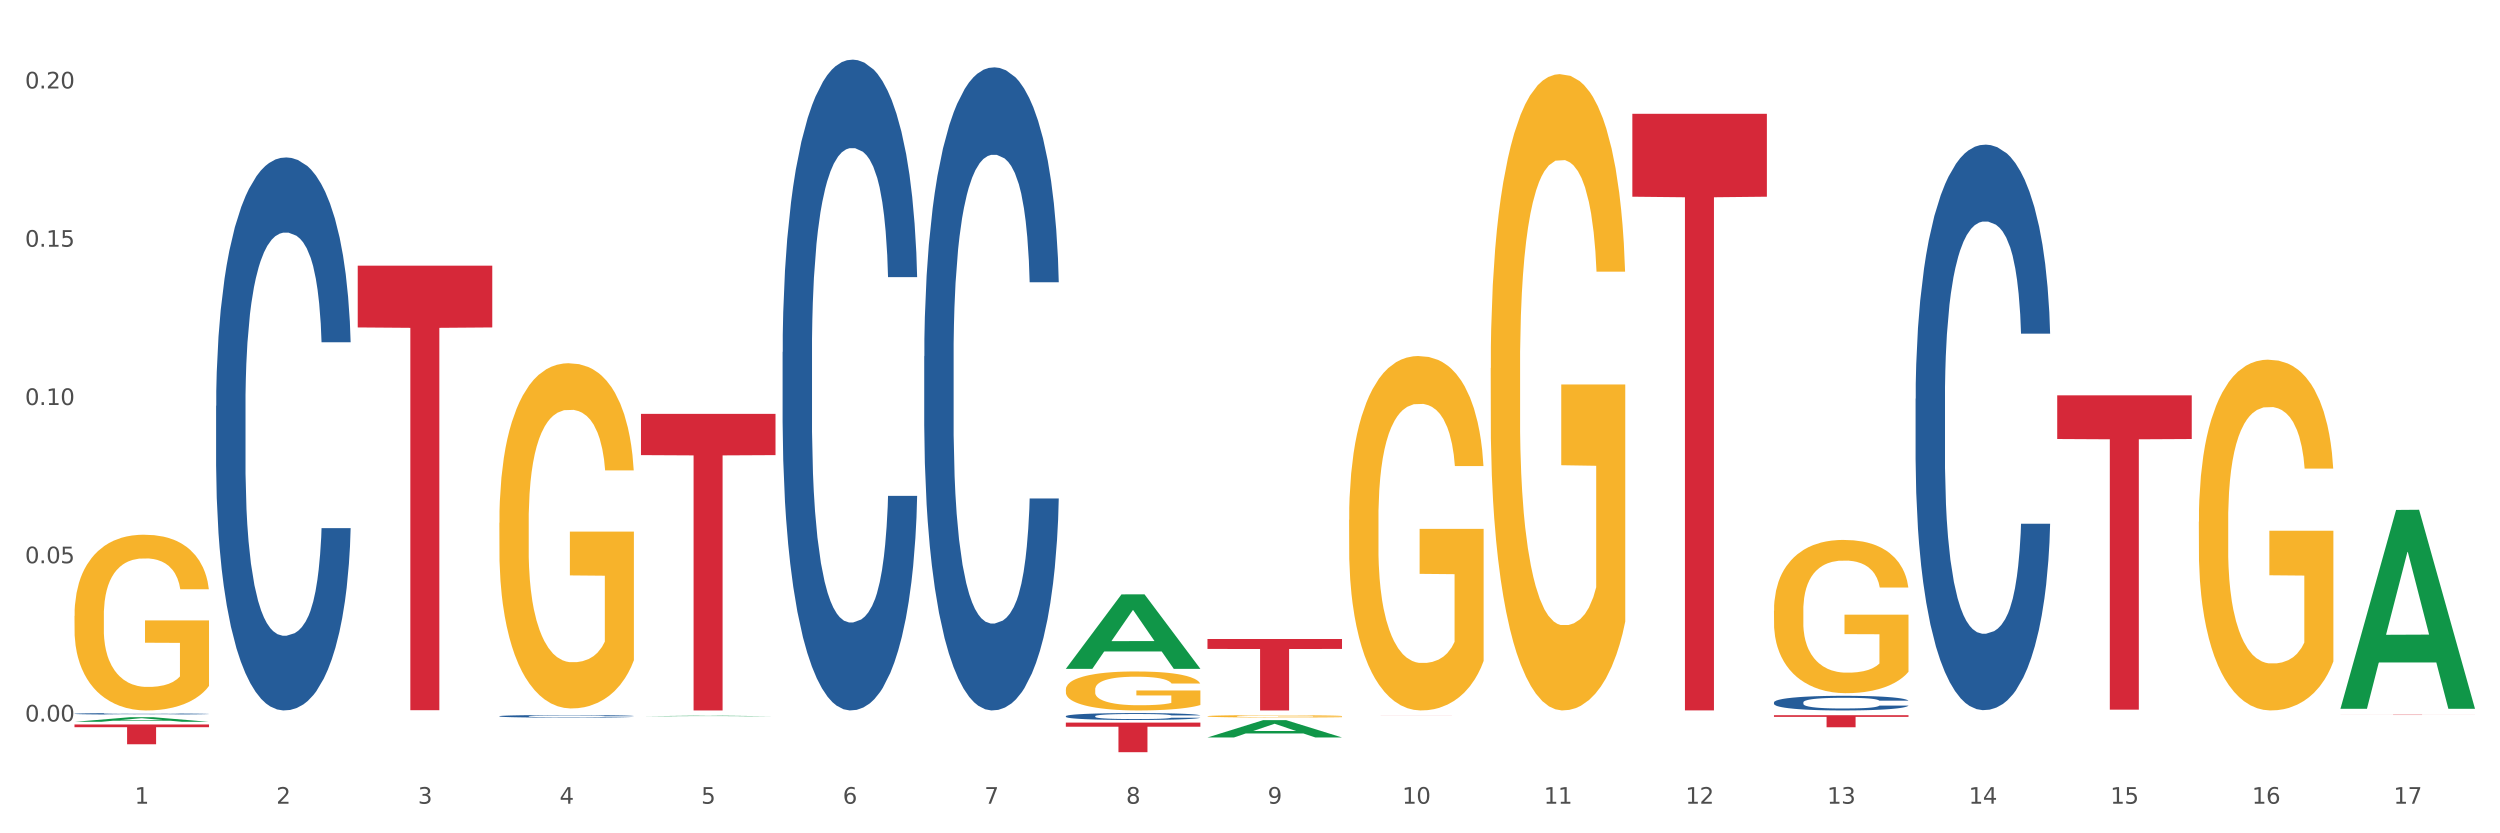 <?xml version="1.0" encoding="utf-8" standalone="no"?>
<!DOCTYPE svg PUBLIC "-//W3C//DTD SVG 1.1//EN"
  "http://www.w3.org/Graphics/SVG/1.1/DTD/svg11.dtd">
<svg xmlns:xlink="http://www.w3.org/1999/xlink" width="1080pt" height="360pt" viewBox="0 0 1080 360" xmlns="http://www.w3.org/2000/svg" version="1.1">
 <rect x="0" y="0" width="1080" height="360" fill="#333333" stroke="none"/>
 <defs>
  <style type="text/css">*{stroke-linejoin: round; stroke-linecap: butt}</style>
 </defs>
 <g id="figure_1">
  <g id="patch_1">
   <path d="M 0 360 
L 1080 360 
L 1080 0 
L 0 0 
z
" style="fill: #ffffff; stroke: #ffffff; stroke-linejoin: miter"/>
  </g>
  <g id="axes_1">
   <g id="matplotlib.axis_1">
    <g id="xtick_1">
     <g id="text_1">
      <!-- 1 -->
      <g style="fill: #4d4d4d" transform="translate(58.182 347.204) scale(0.096 -0.096)">
       <defs>
        <path id="DejaVuSans-31" d="M 794 531 
L 1825 531 
L 1825 4091 
L 703 3866 
L 703 4441 
L 1819 4666 
L 2450 4666 
L 2450 531 
L 3481 531 
L 3481 0 
L 794 0 
L 794 531 
z
" transform="scale(0.016)"/>
       </defs>
       <use xlink:href="#DejaVuSans-31"/>
      </g>
     </g>
    </g>
    <g id="xtick_2">
     <g id="text_2">
      <!-- 2 -->
      <g style="fill: #4d4d4d" transform="translate(119.364 347.204) scale(0.096 -0.096)">
       <defs>
        <path id="DejaVuSans-32" d="M 1228 531 
L 3431 531 
L 3431 0 
L 469 0 
L 469 531 
Q 828 903 1448 1529 
Q 2069 2156 2228 2338 
Q 2531 2678 2651 2914 
Q 2772 3150 2772 3378 
Q 2772 3750 2511 3984 
Q 2250 4219 1831 4219 
Q 1534 4219 1204 4116 
Q 875 4013 500 3803 
L 500 4441 
Q 881 4594 1212 4672 
Q 1544 4750 1819 4750 
Q 2544 4750 2975 4387 
Q 3406 4025 3406 3419 
Q 3406 3131 3298 2873 
Q 3191 2616 2906 2266 
Q 2828 2175 2409 1742 
Q 1991 1309 1228 531 
z
" transform="scale(0.016)"/>
       </defs>
       <use xlink:href="#DejaVuSans-32"/>
      </g>
     </g>
    </g>
    <g id="xtick_3">
     <g id="text_3">
      <!-- 3 -->
      <g style="fill: #4d4d4d" transform="translate(180.545 347.204) scale(0.096 -0.096)">
       <defs>
        <path id="DejaVuSans-33" d="M 2597 2516 
Q 3050 2419 3304 2112 
Q 3559 1806 3559 1356 
Q 3559 666 3084 287 
Q 2609 -91 1734 -91 
Q 1441 -91 1130 -33 
Q 819 25 488 141 
L 488 750 
Q 750 597 1062 519 
Q 1375 441 1716 441 
Q 2309 441 2620 675 
Q 2931 909 2931 1356 
Q 2931 1769 2642 2001 
Q 2353 2234 1838 2234 
L 1294 2234 
L 1294 2753 
L 1863 2753 
Q 2328 2753 2575 2939 
Q 2822 3125 2822 3475 
Q 2822 3834 2567 4026 
Q 2313 4219 1838 4219 
Q 1578 4219 1281 4162 
Q 984 4106 628 3988 
L 628 4550 
Q 988 4650 1302 4700 
Q 1616 4750 1894 4750 
Q 2613 4750 3031 4423 
Q 3450 4097 3450 3541 
Q 3450 3153 3228 2886 
Q 3006 2619 2597 2516 
z
" transform="scale(0.016)"/>
       </defs>
       <use xlink:href="#DejaVuSans-33"/>
      </g>
     </g>
    </g>
    <g id="xtick_4">
     <g id="text_4">
      <!-- 4 -->
      <g style="fill: #4d4d4d" transform="translate(241.726 347.204) scale(0.096 -0.096)">
       <defs>
        <path id="DejaVuSans-34" d="M 2419 4116 
L 825 1625 
L 2419 1625 
L 2419 4116 
z
M 2253 4666 
L 3047 4666 
L 3047 1625 
L 3713 1625 
L 3713 1100 
L 3047 1100 
L 3047 0 
L 2419 0 
L 2419 1100 
L 313 1100 
L 313 1709 
L 2253 4666 
z
" transform="scale(0.016)"/>
       </defs>
       <use xlink:href="#DejaVuSans-34"/>
      </g>
     </g>
    </g>
    <g id="xtick_5">
     <g id="text_5">
      <!-- 5 -->
      <g style="fill: #4d4d4d" transform="translate(302.908 347.204) scale(0.096 -0.096)">
       <defs>
        <path id="DejaVuSans-35" d="M 691 4666 
L 3169 4666 
L 3169 4134 
L 1269 4134 
L 1269 2991 
Q 1406 3038 1543 3061 
Q 1681 3084 1819 3084 
Q 2600 3084 3056 2656 
Q 3513 2228 3513 1497 
Q 3513 744 3044 326 
Q 2575 -91 1722 -91 
Q 1428 -91 1123 -41 
Q 819 9 494 109 
L 494 744 
Q 775 591 1075 516 
Q 1375 441 1709 441 
Q 2250 441 2565 725 
Q 2881 1009 2881 1497 
Q 2881 1984 2565 2268 
Q 2250 2553 1709 2553 
Q 1456 2553 1204 2497 
Q 953 2441 691 2322 
L 691 4666 
z
" transform="scale(0.016)"/>
       </defs>
       <use xlink:href="#DejaVuSans-35"/>
      </g>
     </g>
    </g>
    <g id="xtick_6">
     <g id="text_6">
      <!-- 6 -->
      <g style="fill: #4d4d4d" transform="translate(364.089 347.204) scale(0.096 -0.096)">
       <defs>
        <path id="DejaVuSans-36" d="M 2113 2584 
Q 1688 2584 1439 2293 
Q 1191 2003 1191 1497 
Q 1191 994 1439 701 
Q 1688 409 2113 409 
Q 2538 409 2786 701 
Q 3034 994 3034 1497 
Q 3034 2003 2786 2293 
Q 2538 2584 2113 2584 
z
M 3366 4563 
L 3366 3988 
Q 3128 4100 2886 4159 
Q 2644 4219 2406 4219 
Q 1781 4219 1451 3797 
Q 1122 3375 1075 2522 
Q 1259 2794 1537 2939 
Q 1816 3084 2150 3084 
Q 2853 3084 3261 2657 
Q 3669 2231 3669 1497 
Q 3669 778 3244 343 
Q 2819 -91 2113 -91 
Q 1303 -91 875 529 
Q 447 1150 447 2328 
Q 447 3434 972 4092 
Q 1497 4750 2381 4750 
Q 2619 4750 2861 4703 
Q 3103 4656 3366 4563 
z
" transform="scale(0.016)"/>
       </defs>
       <use xlink:href="#DejaVuSans-36"/>
      </g>
     </g>
    </g>
    <g id="xtick_7">
     <g id="text_7">
      <!-- 7 -->
      <g style="fill: #4d4d4d" transform="translate(425.271 347.204) scale(0.096 -0.096)">
       <defs>
        <path id="DejaVuSans-37" d="M 525 4666 
L 3525 4666 
L 3525 4397 
L 1831 0 
L 1172 0 
L 2766 4134 
L 525 4134 
L 525 4666 
z
" transform="scale(0.016)"/>
       </defs>
       <use xlink:href="#DejaVuSans-37"/>
      </g>
     </g>
    </g>
    <g id="xtick_8">
     <g id="text_8">
      <!-- 8 -->
      <g style="fill: #4d4d4d" transform="translate(486.452 347.204) scale(0.096 -0.096)">
       <defs>
        <path id="DejaVuSans-38" d="M 2034 2216 
Q 1584 2216 1326 1975 
Q 1069 1734 1069 1313 
Q 1069 891 1326 650 
Q 1584 409 2034 409 
Q 2484 409 2743 651 
Q 3003 894 3003 1313 
Q 3003 1734 2745 1975 
Q 2488 2216 2034 2216 
z
M 1403 2484 
Q 997 2584 770 2862 
Q 544 3141 544 3541 
Q 544 4100 942 4425 
Q 1341 4750 2034 4750 
Q 2731 4750 3128 4425 
Q 3525 4100 3525 3541 
Q 3525 3141 3298 2862 
Q 3072 2584 2669 2484 
Q 3125 2378 3379 2068 
Q 3634 1759 3634 1313 
Q 3634 634 3220 271 
Q 2806 -91 2034 -91 
Q 1263 -91 848 271 
Q 434 634 434 1313 
Q 434 1759 690 2068 
Q 947 2378 1403 2484 
z
M 1172 3481 
Q 1172 3119 1398 2916 
Q 1625 2713 2034 2713 
Q 2441 2713 2670 2916 
Q 2900 3119 2900 3481 
Q 2900 3844 2670 4047 
Q 2441 4250 2034 4250 
Q 1625 4250 1398 4047 
Q 1172 3844 1172 3481 
z
" transform="scale(0.016)"/>
       </defs>
       <use xlink:href="#DejaVuSans-38"/>
      </g>
     </g>
    </g>
    <g id="xtick_9">
     <g id="text_9">
      <!-- 9 -->
      <g style="fill: #4d4d4d" transform="translate(547.634 347.204) scale(0.096 -0.096)">
       <defs>
        <path id="DejaVuSans-39" d="M 703 97 
L 703 672 
Q 941 559 1184 500 
Q 1428 441 1663 441 
Q 2288 441 2617 861 
Q 2947 1281 2994 2138 
Q 2813 1869 2534 1725 
Q 2256 1581 1919 1581 
Q 1219 1581 811 2004 
Q 403 2428 403 3163 
Q 403 3881 828 4315 
Q 1253 4750 1959 4750 
Q 2769 4750 3195 4129 
Q 3622 3509 3622 2328 
Q 3622 1225 3098 567 
Q 2575 -91 1691 -91 
Q 1453 -91 1209 -44 
Q 966 3 703 97 
z
M 1959 2075 
Q 2384 2075 2632 2365 
Q 2881 2656 2881 3163 
Q 2881 3666 2632 3958 
Q 2384 4250 1959 4250 
Q 1534 4250 1286 3958 
Q 1038 3666 1038 3163 
Q 1038 2656 1286 2365 
Q 1534 2075 1959 2075 
z
" transform="scale(0.016)"/>
       </defs>
       <use xlink:href="#DejaVuSans-39"/>
      </g>
     </g>
    </g>
    <g id="xtick_10">
     <g id="text_10">
      <!-- 10 -->
      <g style="fill: #4d4d4d" transform="translate(605.761 347.204) scale(0.096 -0.096)">
       <defs>
        <path id="DejaVuSans-30" d="M 2034 4250 
Q 1547 4250 1301 3770 
Q 1056 3291 1056 2328 
Q 1056 1369 1301 889 
Q 1547 409 2034 409 
Q 2525 409 2770 889 
Q 3016 1369 3016 2328 
Q 3016 3291 2770 3770 
Q 2525 4250 2034 4250 
z
M 2034 4750 
Q 2819 4750 3233 4129 
Q 3647 3509 3647 2328 
Q 3647 1150 3233 529 
Q 2819 -91 2034 -91 
Q 1250 -91 836 529 
Q 422 1150 422 2328 
Q 422 3509 836 4129 
Q 1250 4750 2034 4750 
z
" transform="scale(0.016)"/>
       </defs>
       <use xlink:href="#DejaVuSans-31"/>
       <use xlink:href="#DejaVuSans-30" transform="translate(63.623 0)"/>
      </g>
     </g>
    </g>
    <g id="xtick_11">
     <g id="text_11">
      <!-- 11 -->
      <g style="fill: #4d4d4d" transform="translate(666.942 347.204) scale(0.096 -0.096)">
       <use xlink:href="#DejaVuSans-31"/>
       <use xlink:href="#DejaVuSans-31" transform="translate(63.623 0)"/>
      </g>
     </g>
    </g>
    <g id="xtick_12">
     <g id="text_12">
      <!-- 12 -->
      <g style="fill: #4d4d4d" transform="translate(728.124 347.204) scale(0.096 -0.096)">
       <use xlink:href="#DejaVuSans-31"/>
       <use xlink:href="#DejaVuSans-32" transform="translate(63.623 0)"/>
      </g>
     </g>
    </g>
    <g id="xtick_13">
     <g id="text_13">
      <!-- 13 -->
      <g style="fill: #4d4d4d" transform="translate(789.305 347.204) scale(0.096 -0.096)">
       <use xlink:href="#DejaVuSans-31"/>
       <use xlink:href="#DejaVuSans-33" transform="translate(63.623 0)"/>
      </g>
     </g>
    </g>
    <g id="xtick_14">
     <g id="text_14">
      <!-- 14 -->
      <g style="fill: #4d4d4d" transform="translate(850.487 347.204) scale(0.096 -0.096)">
       <use xlink:href="#DejaVuSans-31"/>
       <use xlink:href="#DejaVuSans-34" transform="translate(63.623 0)"/>
      </g>
     </g>
    </g>
    <g id="xtick_15">
     <g id="text_15">
      <!-- 15 -->
      <g style="fill: #4d4d4d" transform="translate(911.668 347.204) scale(0.096 -0.096)">
       <use xlink:href="#DejaVuSans-31"/>
       <use xlink:href="#DejaVuSans-35" transform="translate(63.623 0)"/>
      </g>
     </g>
    </g>
    <g id="xtick_16">
     <g id="text_16">
      <!-- 16 -->
      <g style="fill: #4d4d4d" transform="translate(972.849 347.204) scale(0.096 -0.096)">
       <use xlink:href="#DejaVuSans-31"/>
       <use xlink:href="#DejaVuSans-36" transform="translate(63.623 0)"/>
      </g>
     </g>
    </g>
    <g id="xtick_17">
     <g id="text_17">
      <!-- 17 -->
      <g style="fill: #4d4d4d" transform="translate(1034.031 347.204) scale(0.096 -0.096)">
       <use xlink:href="#DejaVuSans-31"/>
       <use xlink:href="#DejaVuSans-37" transform="translate(63.623 0)"/>
      </g>
     </g>
    </g>
    <g id="xtick_18"/>
    <g id="xtick_19"/>
    <g id="xtick_20"/>
    <g id="xtick_21"/>
    <g id="xtick_22"/>
    <g id="xtick_23"/>
    <g id="xtick_24"/>
    <g id="xtick_25"/>
    <g id="xtick_26"/>
    <g id="xtick_27"/>
    <g id="xtick_28"/>
    <g id="xtick_29"/>
    <g id="xtick_30"/>
    <g id="xtick_31"/>
    <g id="xtick_32"/>
    <g id="xtick_33"/>
   </g>
   <g id="matplotlib.axis_2">
    <g id="ytick_1">
     <g id="text_18">
      <!-- 0.00 -->
      <g style="fill: #4d4d4d" transform="translate(10.8 311.694) scale(0.096 -0.096)">
       <defs>
        <path id="DejaVuSans-2e" d="M 684 794 
L 1344 794 
L 1344 0 
L 684 0 
L 684 794 
z
" transform="scale(0.016)"/>
       </defs>
       <use xlink:href="#DejaVuSans-30"/>
       <use xlink:href="#DejaVuSans-2e" transform="translate(63.623 0)"/>
       <use xlink:href="#DejaVuSans-30" transform="translate(95.41 0)"/>
       <use xlink:href="#DejaVuSans-30" transform="translate(159.033 0)"/>
      </g>
     </g>
    </g>
    <g id="ytick_2">
     <g id="text_19">
      <!-- 0.05 -->
      <g style="fill: #4d4d4d" transform="translate(10.8 243.325) scale(0.096 -0.096)">
       <use xlink:href="#DejaVuSans-30"/>
       <use xlink:href="#DejaVuSans-2e" transform="translate(63.623 0)"/>
       <use xlink:href="#DejaVuSans-30" transform="translate(95.41 0)"/>
       <use xlink:href="#DejaVuSans-35" transform="translate(159.033 0)"/>
      </g>
     </g>
    </g>
    <g id="ytick_3">
     <g id="text_20">
      <!-- 0.10 -->
      <g style="fill: #4d4d4d" transform="translate(10.8 174.956) scale(0.096 -0.096)">
       <use xlink:href="#DejaVuSans-30"/>
       <use xlink:href="#DejaVuSans-2e" transform="translate(63.623 0)"/>
       <use xlink:href="#DejaVuSans-31" transform="translate(95.41 0)"/>
       <use xlink:href="#DejaVuSans-30" transform="translate(159.033 0)"/>
      </g>
     </g>
    </g>
    <g id="ytick_4">
     <g id="text_21">
      <!-- 0.15 -->
      <g style="fill: #4d4d4d" transform="translate(10.8 106.586) scale(0.096 -0.096)">
       <use xlink:href="#DejaVuSans-30"/>
       <use xlink:href="#DejaVuSans-2e" transform="translate(63.623 0)"/>
       <use xlink:href="#DejaVuSans-31" transform="translate(95.41 0)"/>
       <use xlink:href="#DejaVuSans-35" transform="translate(159.033 0)"/>
      </g>
     </g>
    </g>
    <g id="ytick_5">
     <g id="text_22">
      <!-- 0.20 -->
      <g style="fill: #4d4d4d" transform="translate(10.8 38.217) scale(0.096 -0.096)">
       <use xlink:href="#DejaVuSans-30"/>
       <use xlink:href="#DejaVuSans-2e" transform="translate(63.623 0)"/>
       <use xlink:href="#DejaVuSans-32" transform="translate(95.41 0)"/>
       <use xlink:href="#DejaVuSans-30" transform="translate(159.033 0)"/>
      </g>
     </g>
    </g>
    <g id="ytick_6"/>
    <g id="ytick_7"/>
    <g id="ytick_8"/>
    <g id="ytick_9"/>
   </g>
   <g id="PolyCollection_1">
    <path d="M 32.175 311.828 
L 32.235 311.826 
L 56.203 309.826 
L 66.15 309.824 
L 90.297 311.831 
L 78.793 311.831 
L 73.58 311.364 
L 48.833 311.364 
L 48.653 311.372 
L 43.62 311.831 
L 32.175 311.831 
L 32.175 311.828 
L 51.949 311.085 
L 70.464 311.083 
L 61.296 310.252 
L 61.176 310.248 
L 61.056 310.254 
L 51.889 311.083 
L 51.949 311.085 
L 32.175 311.828 
z
" clip-path="url(#pde498c326c)" style="fill: #109648"/>
    <path d="M 582.808 224.552 
L 582.876 224.412 
L 582.876 219.378 
L 583.014 215.043 
L 583.7 204.555 
L 584.729 195.885 
L 585.484 191.27 
L 586.239 187.495 
L 587.131 183.719 
L 588.229 179.803 
L 590.219 174.07 
L 591.454 171.133 
L 592.964 168.057 
L 595.709 163.582 
L 597.699 161.065 
L 599.757 158.967 
L 603.12 156.45 
L 605.316 155.331 
L 607.649 154.492 
L 610.462 153.933 
L 612.589 153.793 
L 617.256 154.213 
L 621.236 155.471 
L 623.157 156.45 
L 625.628 158.128 
L 626.931 159.247 
L 629.059 161.484 
L 631.254 164.421 
L 632.764 166.938 
L 635.029 171.693 
L 636.744 176.447 
L 638.322 182.321 
L 639.146 186.376 
L 639.764 190.152 
L 640.312 194.487 
L 640.861 201.339 
L 628.51 201.339 
L 628.029 196.444 
L 627.274 191.83 
L 626.176 187.355 
L 625.216 184.558 
L 623.569 181.062 
L 622.059 178.825 
L 620.481 177.146 
L 618.56 175.748 
L 617.05 175.049 
L 614.923 174.489 
L 610.737 174.629 
L 607.923 175.748 
L 606.002 177.146 
L 604.767 178.405 
L 603.669 179.803 
L 602.433 181.761 
L 600.992 184.698 
L 599.963 187.355 
L 598.934 190.711 
L 598.11 194.067 
L 597.355 197.983 
L 596.738 202.178 
L 596.258 206.513 
L 595.846 211.827 
L 595.503 220.637 
L 595.503 239.795 
L 595.64 244.13 
L 595.983 249.863 
L 596.395 254.198 
L 597.081 259.372 
L 597.699 262.868 
L 598.865 267.902 
L 600.169 272.098 
L 601.198 274.755 
L 602.228 276.992 
L 604.012 280.069 
L 606.002 282.586 
L 607.717 284.124 
L 610.05 285.522 
L 611.629 286.082 
L 613.001 286.361 
L 616.364 286.361 
L 618.765 285.942 
L 621.442 284.963 
L 623.5 283.704 
L 625.216 282.166 
L 627.137 279.649 
L 628.372 277.272 
L 628.372 248.045 
L 613.276 247.905 
L 613.276 228.468 
L 640.93 228.468 
L 640.93 285.522 
L 639.764 288.459 
L 638.46 291.116 
L 637.087 293.493 
L 635.029 296.43 
L 632.558 299.227 
L 630.362 301.184 
L 628.029 302.862 
L 625.284 304.401 
L 621.716 305.799 
L 619.52 306.358 
L 616.775 306.778 
L 613.55 306.918 
L 610.737 306.638 
L 607.992 305.939 
L 605.11 304.68 
L 602.296 302.862 
L 600.169 301.044 
L 598.042 298.807 
L 595.777 295.87 
L 593.993 293.074 
L 592.621 290.557 
L 591.111 287.34 
L 589.464 283.145 
L 588.229 279.369 
L 587.131 275.454 
L 585.964 270.42 
L 585.141 266.085 
L 584.317 260.631 
L 583.837 256.575 
L 583.288 250.283 
L 582.876 241.473 
L 582.808 224.552 
z
" clip-path="url(#pde498c326c)" style="fill: #f7b32b"/>
    <path d="M 643.989 159.046 
L 644.058 158.795 
L 644.058 149.757 
L 644.195 141.974 
L 644.881 123.145 
L 645.911 107.58 
L 646.665 99.295 
L 647.42 92.517 
L 648.312 85.738 
L 649.41 78.709 
L 651.4 68.416 
L 652.635 63.143 
L 654.145 57.62 
L 656.89 49.586 
L 658.88 45.067 
L 660.939 41.302 
L 664.301 36.783 
L 666.497 34.774 
L 668.83 33.268 
L 671.644 32.264 
L 673.771 32.013 
L 678.437 32.766 
L 682.417 35.025 
L 684.339 36.783 
L 686.809 39.795 
L 688.113 41.804 
L 690.24 45.821 
L 692.436 51.093 
L 693.946 55.612 
L 696.21 64.148 
L 697.926 72.683 
L 699.504 83.228 
L 700.327 90.508 
L 700.945 97.287 
L 701.494 105.069 
L 702.043 117.371 
L 689.691 117.371 
L 689.211 108.584 
L 688.456 100.299 
L 687.358 92.266 
L 686.397 87.245 
L 684.75 80.968 
L 683.241 76.951 
L 681.662 73.939 
L 679.741 71.428 
L 678.231 70.173 
L 676.104 69.169 
L 671.918 69.42 
L 669.105 71.428 
L 667.183 73.939 
L 665.948 76.198 
L 664.85 78.709 
L 663.615 82.224 
L 662.174 87.496 
L 661.145 92.266 
L 660.115 98.291 
L 659.292 104.316 
L 658.537 111.346 
L 657.919 118.877 
L 657.439 126.66 
L 657.027 136.2 
L 656.684 152.017 
L 656.684 186.411 
L 656.821 194.194 
L 657.164 204.487 
L 657.576 212.27 
L 658.262 221.559 
L 658.88 227.835 
L 660.047 236.873 
L 661.35 244.405 
L 662.38 249.175 
L 663.409 253.191 
L 665.193 258.715 
L 667.183 263.234 
L 668.899 265.995 
L 671.232 268.506 
L 672.81 269.51 
L 674.183 270.012 
L 677.545 270.012 
L 679.947 269.259 
L 682.623 267.502 
L 684.682 265.242 
L 686.397 262.48 
L 688.319 257.962 
L 689.554 253.694 
L 689.554 201.223 
L 674.457 200.972 
L 674.457 166.076 
L 702.112 166.076 
L 702.112 268.506 
L 700.945 273.778 
L 699.641 278.548 
L 698.269 282.816 
L 696.21 288.088 
L 693.74 293.109 
L 691.544 296.624 
L 689.211 299.637 
L 686.466 302.398 
L 682.898 304.909 
L 680.702 305.913 
L 677.957 306.666 
L 674.732 306.917 
L 671.918 306.415 
L 669.173 305.16 
L 666.291 302.9 
L 663.478 299.637 
L 661.35 296.373 
L 659.223 292.356 
L 656.959 287.084 
L 655.174 282.063 
L 653.802 277.544 
L 652.292 271.77 
L 650.645 264.238 
L 649.41 257.459 
L 648.312 250.43 
L 647.146 241.392 
L 646.322 233.609 
L 645.499 223.818 
L 645.018 216.538 
L 644.47 205.24 
L 644.058 189.424 
L 643.989 159.046 
z
" clip-path="url(#pde498c326c)" style="fill: #f7b32b"/>
    <path d="M 766.352 263.839 
L 766.421 263.779 
L 766.421 261.602 
L 766.558 259.727 
L 767.244 255.192 
L 768.273 251.443 
L 769.028 249.447 
L 769.783 247.815 
L 770.675 246.182 
L 771.773 244.489 
L 773.763 242.01 
L 774.998 240.74 
L 776.508 239.409 
L 779.253 237.474 
L 781.243 236.386 
L 783.301 235.479 
L 786.664 234.39 
L 788.86 233.907 
L 791.193 233.544 
L 794.006 233.302 
L 796.134 233.241 
L 800.8 233.423 
L 804.78 233.967 
L 806.701 234.39 
L 809.172 235.116 
L 810.476 235.6 
L 812.603 236.567 
L 814.799 237.837 
L 816.308 238.926 
L 818.573 240.982 
L 820.288 243.038 
L 821.867 245.577 
L 822.69 247.331 
L 823.308 248.964 
L 823.857 250.838 
L 824.406 253.801 
L 812.054 253.801 
L 811.574 251.685 
L 810.819 249.689 
L 809.721 247.754 
L 808.76 246.545 
L 807.113 245.033 
L 805.603 244.066 
L 804.025 243.34 
L 802.104 242.735 
L 800.594 242.433 
L 798.467 242.191 
L 794.281 242.251 
L 791.467 242.735 
L 789.546 243.34 
L 788.311 243.884 
L 787.213 244.489 
L 785.978 245.335 
L 784.537 246.605 
L 783.507 247.754 
L 782.478 249.205 
L 781.655 250.657 
L 780.9 252.35 
L 780.282 254.164 
L 779.802 256.039 
L 779.39 258.337 
L 779.047 262.146 
L 779.047 270.431 
L 779.184 272.305 
L 779.527 274.784 
L 779.939 276.659 
L 780.625 278.896 
L 781.243 280.408 
L 782.409 282.585 
L 783.713 284.399 
L 784.743 285.548 
L 785.772 286.516 
L 787.556 287.846 
L 789.546 288.934 
L 791.262 289.6 
L 793.595 290.204 
L 795.173 290.446 
L 796.545 290.567 
L 799.908 290.567 
L 802.31 290.386 
L 804.986 289.962 
L 807.044 289.418 
L 808.76 288.753 
L 810.681 287.665 
L 811.917 286.637 
L 811.917 273.998 
L 796.82 273.938 
L 796.82 265.532 
L 824.474 265.532 
L 824.474 290.204 
L 823.308 291.474 
L 822.004 292.623 
L 820.632 293.651 
L 818.573 294.921 
L 816.103 296.13 
L 813.907 296.977 
L 811.574 297.703 
L 808.829 298.368 
L 805.26 298.973 
L 803.064 299.214 
L 800.32 299.396 
L 797.094 299.456 
L 794.281 299.335 
L 791.536 299.033 
L 788.654 298.489 
L 785.84 297.703 
L 783.713 296.917 
L 781.586 295.949 
L 779.321 294.679 
L 777.537 293.47 
L 776.165 292.381 
L 774.655 290.99 
L 773.008 289.176 
L 771.773 287.544 
L 770.675 285.85 
L 769.509 283.674 
L 768.685 281.799 
L 767.862 279.441 
L 767.381 277.687 
L 766.832 274.966 
L 766.421 271.156 
L 766.352 263.839 
z
" clip-path="url(#pde498c326c)" style="fill: #f7b32b"/>
    <path d="M 949.896 225.402 
L 949.965 225.264 
L 949.965 220.281 
L 950.102 215.991 
L 950.788 205.611 
L 951.818 197.031 
L 952.572 192.463 
L 953.327 188.727 
L 954.219 184.99 
L 955.317 181.115 
L 957.307 175.441 
L 958.543 172.534 
L 960.052 169.49 
L 962.797 165.061 
L 964.787 162.57 
L 966.846 160.494 
L 970.208 158.003 
L 972.404 156.895 
L 974.737 156.065 
L 977.551 155.511 
L 979.678 155.373 
L 984.344 155.788 
L 988.324 157.034 
L 990.246 158.003 
L 992.716 159.663 
L 994.02 160.771 
L 996.147 162.985 
L 998.343 165.891 
L 999.853 168.382 
L 1002.117 173.088 
L 1003.833 177.793 
L 1005.411 183.606 
L 1006.234 187.62 
L 1006.852 191.356 
L 1007.401 195.647 
L 1007.95 202.428 
L 995.598 202.428 
L 995.118 197.584 
L 994.363 193.017 
L 993.265 188.588 
L 992.304 185.82 
L 990.657 182.36 
L 989.148 180.146 
L 987.569 178.485 
L 985.648 177.101 
L 984.138 176.409 
L 982.011 175.856 
L 977.825 175.994 
L 975.012 177.101 
L 973.09 178.485 
L 971.855 179.731 
L 970.757 181.115 
L 969.522 183.052 
L 968.081 185.959 
L 967.052 188.588 
L 966.022 191.91 
L 965.199 195.231 
L 964.444 199.106 
L 963.826 203.258 
L 963.346 207.549 
L 962.934 212.808 
L 962.591 221.527 
L 962.591 240.487 
L 962.728 244.778 
L 963.072 250.452 
L 963.483 254.742 
L 964.169 259.863 
L 964.787 263.323 
L 965.954 268.305 
L 967.257 272.457 
L 968.287 275.086 
L 969.316 277.301 
L 971.1 280.346 
L 973.09 282.837 
L 974.806 284.359 
L 977.139 285.743 
L 978.717 286.297 
L 980.09 286.573 
L 983.452 286.573 
L 985.854 286.158 
L 988.53 285.189 
L 990.589 283.944 
L 992.304 282.421 
L 994.226 279.93 
L 995.461 277.578 
L 995.461 248.653 
L 980.364 248.514 
L 980.364 229.277 
L 1008.019 229.277 
L 1008.019 285.743 
L 1006.852 288.649 
L 1005.548 291.279 
L 1004.176 293.632 
L 1002.117 296.538 
L 999.647 299.306 
L 997.451 301.243 
L 995.118 302.904 
L 992.373 304.427 
L 988.805 305.811 
L 986.609 306.364 
L 983.864 306.779 
L 980.639 306.918 
L 977.825 306.641 
L 975.08 305.949 
L 972.198 304.703 
L 969.385 302.904 
L 967.257 301.105 
L 965.13 298.891 
L 962.866 295.984 
L 961.082 293.216 
L 959.709 290.725 
L 958.199 287.542 
L 956.553 283.39 
L 955.317 279.654 
L 954.219 275.778 
L 953.053 270.796 
L 952.229 266.506 
L 951.406 261.108 
L 950.926 257.095 
L 950.377 250.867 
L 949.965 242.148 
L 949.896 225.402 
z
" clip-path="url(#pde498c326c)" style="fill: #f7b32b"/>
    <path d="M 32.175 312.961 
L 90.297 312.961 
L 90.297 314.151 
L 67.434 314.159 
L 67.434 321.528 
L 54.901 321.528 
L 54.901 314.159 
L 32.175 314.151 
L 32.175 312.969 
L 32.175 312.961 
z
" clip-path="url(#pde498c326c)" style="fill: #d62839"/>
    <path d="M 154.538 114.762 
L 212.66 114.762 
L 212.66 141.449 
L 189.797 141.629 
L 189.797 306.801 
L 177.263 306.801 
L 177.263 141.629 
L 154.538 141.449 
L 154.538 114.942 
L 154.538 114.762 
z
" clip-path="url(#pde498c326c)" style="fill: #d62839"/>
    <path d="M 276.901 178.804 
L 335.023 178.804 
L 335.023 196.607 
L 312.16 196.728 
L 312.16 306.918 
L 299.626 306.918 
L 299.626 196.728 
L 276.901 196.607 
L 276.901 178.924 
L 276.901 178.804 
z
" clip-path="url(#pde498c326c)" style="fill: #d62839"/>
    <path d="M 460.445 312.161 
L 518.567 312.161 
L 518.567 313.938 
L 495.704 313.95 
L 495.704 324.95 
L 483.17 324.95 
L 483.17 313.95 
L 460.445 313.938 
L 460.445 312.173 
L 460.445 312.161 
z
" clip-path="url(#pde498c326c)" style="fill: #d62839"/>
    <path d="M 521.626 276.054 
L 579.749 276.054 
L 579.749 280.343 
L 556.885 280.372 
L 556.885 306.918 
L 544.352 306.918 
L 544.352 280.372 
L 521.626 280.343 
L 521.626 276.083 
L 521.626 276.054 
z
" clip-path="url(#pde498c326c)" style="fill: #d62839"/>
    <path d="M 582.808 308.919 
L 640.93 308.919 
L 640.93 308.923 
L 618.067 308.924 
L 618.067 308.949 
L 605.533 308.949 
L 605.533 308.924 
L 582.808 308.923 
L 582.808 308.919 
L 582.808 308.919 
z
" clip-path="url(#pde498c326c)" style="fill: #d62839"/>
    <path d="M 521.626 309.409 
L 521.695 309.408 
L 521.695 309.374 
L 521.832 309.344 
L 522.518 309.273 
L 523.548 309.213 
L 524.303 309.182 
L 525.057 309.156 
L 525.949 309.131 
L 527.047 309.104 
L 529.037 309.065 
L 530.273 309.045 
L 531.782 309.024 
L 534.527 308.993 
L 536.517 308.976 
L 538.576 308.962 
L 541.938 308.945 
L 544.134 308.937 
L 546.467 308.931 
L 549.281 308.928 
L 551.408 308.927 
L 556.074 308.93 
L 560.054 308.938 
L 561.976 308.945 
L 564.446 308.956 
L 565.75 308.964 
L 567.877 308.979 
L 570.073 308.999 
L 571.583 309.016 
L 573.847 309.049 
L 575.563 309.081 
L 577.141 309.121 
L 577.965 309.149 
L 578.582 309.174 
L 579.131 309.204 
L 579.68 309.251 
L 567.328 309.251 
L 566.848 309.217 
L 566.093 309.186 
L 564.995 309.155 
L 564.034 309.136 
L 562.387 309.112 
L 560.878 309.097 
L 559.299 309.086 
L 557.378 309.076 
L 555.868 309.071 
L 553.741 309.068 
L 549.555 309.069 
L 546.742 309.076 
L 544.82 309.086 
L 543.585 309.094 
L 542.487 309.104 
L 541.252 309.117 
L 539.811 309.137 
L 538.782 309.155 
L 537.752 309.178 
L 536.929 309.201 
L 536.174 309.228 
L 535.556 309.256 
L 535.076 309.286 
L 534.664 309.322 
L 534.321 309.382 
L 534.321 309.513 
L 534.459 309.542 
L 534.802 309.581 
L 535.213 309.611 
L 535.9 309.646 
L 536.517 309.67 
L 537.684 309.704 
L 538.988 309.733 
L 540.017 309.751 
L 541.046 309.766 
L 542.83 309.787 
L 544.82 309.804 
L 546.536 309.815 
L 548.869 309.824 
L 550.447 309.828 
L 551.82 309.83 
L 555.182 309.83 
L 557.584 309.827 
L 560.26 309.82 
L 562.319 309.812 
L 564.034 309.801 
L 565.956 309.784 
L 567.191 309.768 
L 567.191 309.569 
L 552.094 309.568 
L 552.094 309.435 
L 579.749 309.435 
L 579.749 309.824 
L 578.582 309.844 
L 577.278 309.862 
L 575.906 309.879 
L 573.847 309.899 
L 571.377 309.918 
L 569.181 309.931 
L 566.848 309.942 
L 564.103 309.953 
L 560.535 309.962 
L 558.339 309.966 
L 555.594 309.969 
L 552.369 309.97 
L 549.555 309.968 
L 546.81 309.963 
L 543.928 309.955 
L 541.115 309.942 
L 538.988 309.93 
L 536.86 309.915 
L 534.596 309.895 
L 532.812 309.876 
L 531.439 309.859 
L 529.93 309.837 
L 528.283 309.808 
L 527.047 309.782 
L 525.949 309.756 
L 524.783 309.721 
L 523.959 309.692 
L 523.136 309.655 
L 522.656 309.627 
L 522.107 309.584 
L 521.695 309.524 
L 521.626 309.409 
z
" clip-path="url(#pde498c326c)" style="fill: #f7b32b"/>
    <path d="M 705.171 49.158 
L 763.293 49.158 
L 763.293 84.976 
L 740.43 85.218 
L 740.43 306.903 
L 727.896 306.903 
L 727.896 85.218 
L 705.171 84.976 
L 705.171 49.4 
L 705.171 49.158 
z
" clip-path="url(#pde498c326c)" style="fill: #d62839"/>
    <path d="M 888.715 170.775 
L 946.837 170.775 
L 946.837 189.649 
L 923.974 189.777 
L 923.974 306.59 
L 911.44 306.59 
L 911.44 189.777 
L 888.715 189.649 
L 888.715 170.903 
L 888.715 170.775 
z
" clip-path="url(#pde498c326c)" style="fill: #d62839"/>
    <path d="M 32.175 308.338 
L 32.244 308.338 
L 32.244 308.321 
L 32.45 308.299 
L 33.206 308.257 
L 34.167 308.226 
L 35.816 308.189 
L 36.709 308.174 
L 37.877 308.156 
L 40.282 308.129 
L 43.03 308.105 
L 44.954 308.092 
L 46.396 308.084 
L 49.625 308.069 
L 51.48 308.062 
L 53.404 308.057 
L 55.053 308.053 
L 57.801 308.049 
L 60 308.048 
L 62.542 308.047 
L 64.671 308.048 
L 67.488 308.05 
L 71.61 308.057 
L 73.19 308.061 
L 75.32 308.068 
L 77.519 308.078 
L 79.305 308.087 
L 81.366 308.101 
L 83.496 308.119 
L 85.557 308.141 
L 87 308.162 
L 88.168 308.184 
L 89.198 308.21 
L 89.954 308.239 
L 90.297 308.264 
L 77.725 308.264 
L 77.381 308.242 
L 76.694 308.218 
L 76.007 308.202 
L 75.251 308.189 
L 74.084 308.174 
L 73.053 308.165 
L 71.335 308.153 
L 69.755 308.146 
L 68.45 308.142 
L 66.87 308.139 
L 63.503 308.135 
L 61.099 308.135 
L 59.587 308.136 
L 57.732 308.139 
L 56.152 308.143 
L 54.297 308.151 
L 52.854 308.158 
L 51.412 308.168 
L 50.587 308.175 
L 49.351 308.188 
L 48.526 308.199 
L 47.427 308.217 
L 46.809 308.23 
L 45.709 308.264 
L 45.228 308.289 
L 45.022 308.306 
L 44.885 308.325 
L 44.885 308.417 
L 45.297 308.459 
L 45.641 308.477 
L 46.19 308.497 
L 47.221 308.523 
L 48.732 308.548 
L 50.312 308.567 
L 51.618 308.578 
L 52.854 308.586 
L 54.091 308.593 
L 55.603 308.599 
L 56.839 308.602 
L 58.694 308.606 
L 60.893 308.608 
L 62.61 308.608 
L 66.114 308.605 
L 67.694 308.602 
L 69.206 308.597 
L 70.855 308.591 
L 72.16 308.584 
L 72.916 308.579 
L 74.152 308.567 
L 75.114 308.555 
L 75.939 308.542 
L 76.488 308.53 
L 77.106 308.512 
L 77.587 308.492 
L 77.725 308.481 
L 90.297 308.481 
L 90.023 308.503 
L 89.542 308.523 
L 88.58 308.551 
L 87.824 308.567 
L 86.656 308.587 
L 85.419 308.603 
L 83.702 308.622 
L 82.122 308.635 
L 80.473 308.647 
L 78.687 308.658 
L 75.458 308.673 
L 74.29 308.677 
L 71.816 308.684 
L 69.893 308.688 
L 67.076 308.692 
L 64.19 308.695 
L 61.167 308.695 
L 58.488 308.694 
L 55.534 308.69 
L 53.679 308.687 
L 51.618 308.682 
L 49.213 308.673 
L 46.946 308.663 
L 44.816 308.651 
L 42.824 308.638 
L 40.969 308.622 
L 38.564 308.597 
L 36.778 308.572 
L 35.473 308.549 
L 34.58 308.529 
L 33.686 308.505 
L 33.206 308.487 
L 32.45 308.446 
L 32.175 308.407 
L 32.175 308.338 
z
" clip-path="url(#pde498c326c)" style="fill: #255c99"/>
    <path d="M 93.356 175.357 
L 93.425 175.139 
L 93.425 169.03 
L 93.631 160.739 
L 94.387 145.466 
L 95.349 133.903 
L 96.998 120.376 
L 97.891 114.703 
L 99.059 108.376 
L 101.463 98.122 
L 104.211 89.395 
L 106.135 84.595 
L 107.578 81.54 
L 110.807 76.086 
L 112.662 73.686 
L 114.585 71.722 
L 116.234 70.413 
L 118.982 68.886 
L 121.181 68.232 
L 123.723 68.013 
L 125.853 68.232 
L 128.67 69.104 
L 132.792 71.722 
L 134.372 73.25 
L 136.502 75.868 
L 138.7 79.359 
L 140.486 82.849 
L 142.547 87.868 
L 144.677 94.413 
L 146.738 102.704 
L 148.181 110.34 
L 149.349 118.412 
L 150.38 128.23 
L 151.135 138.921 
L 151.479 147.866 
L 138.906 147.866 
L 138.563 139.794 
L 137.876 131.067 
L 137.189 125.176 
L 136.433 120.376 
L 135.265 114.922 
L 134.234 111.431 
L 132.517 107.285 
L 130.937 104.667 
L 129.631 103.14 
L 128.051 101.831 
L 124.685 100.522 
L 122.28 100.522 
L 120.769 100.958 
L 118.914 102.049 
L 117.334 103.576 
L 115.479 106.194 
L 114.036 109.031 
L 112.593 112.74 
L 111.769 115.358 
L 110.532 120.158 
L 109.708 124.085 
L 108.608 130.848 
L 107.99 135.648 
L 106.891 148.085 
L 106.41 157.248 
L 106.204 163.575 
L 106.066 170.557 
L 106.066 204.592 
L 106.479 219.865 
L 106.822 226.41 
L 107.372 233.828 
L 108.402 243.428 
L 109.914 252.81 
L 111.494 259.573 
L 112.799 263.719 
L 114.036 266.773 
L 115.273 269.173 
L 116.784 271.355 
L 118.021 272.664 
L 119.876 273.973 
L 122.074 274.627 
L 123.792 274.627 
L 127.295 273.537 
L 128.876 272.446 
L 130.387 270.918 
L 132.036 268.519 
L 133.341 265.9 
L 134.097 263.937 
L 135.334 259.791 
L 136.296 255.428 
L 137.12 250.41 
L 137.67 246.046 
L 138.288 239.501 
L 138.769 232.083 
L 138.906 228.156 
L 151.479 228.156 
L 151.204 236.01 
L 150.723 243.646 
L 149.761 253.901 
L 149.005 259.791 
L 147.838 266.991 
L 146.601 273.1 
L 144.883 279.864 
L 143.303 284.882 
L 141.654 289.245 
L 139.868 293.173 
L 136.639 298.627 
L 135.471 300.154 
L 132.998 302.772 
L 131.074 304.3 
L 128.257 305.827 
L 125.372 306.7 
L 122.349 306.918 
L 119.669 306.481 
L 116.715 305.172 
L 114.86 303.863 
L 112.799 301.9 
L 110.395 298.845 
L 108.127 295.136 
L 105.998 290.773 
L 104.005 285.755 
L 102.15 280.082 
L 99.746 270.7 
L 97.959 261.537 
L 96.654 253.028 
L 95.761 245.828 
L 94.868 236.665 
L 94.387 230.337 
L 93.631 215.065 
L 93.356 200.883 
L 93.356 175.357 
z
" clip-path="url(#pde498c326c)" style="fill: #255c99"/>
    <path d="M 215.719 309.39 
L 215.788 309.389 
L 215.788 309.359 
L 215.994 309.32 
L 216.75 309.246 
L 217.712 309.191 
L 219.36 309.126 
L 220.254 309.098 
L 221.422 309.068 
L 223.826 309.019 
L 226.574 308.977 
L 228.498 308.954 
L 229.941 308.939 
L 233.17 308.913 
L 235.025 308.901 
L 236.948 308.892 
L 238.597 308.886 
L 241.345 308.878 
L 243.544 308.875 
L 246.086 308.874 
L 248.216 308.875 
L 251.032 308.879 
L 255.155 308.892 
L 256.735 308.899 
L 258.864 308.912 
L 261.063 308.929 
L 262.849 308.945 
L 264.91 308.97 
L 267.04 309.001 
L 269.101 309.041 
L 270.544 309.077 
L 271.712 309.116 
L 272.742 309.163 
L 273.498 309.215 
L 273.842 309.258 
L 261.269 309.258 
L 260.926 309.219 
L 260.238 309.177 
L 259.551 309.149 
L 258.796 309.126 
L 257.628 309.1 
L 256.597 309.083 
L 254.88 309.063 
L 253.3 309.05 
L 251.994 309.043 
L 250.414 309.037 
L 247.048 309.03 
L 244.643 309.03 
L 243.132 309.032 
L 241.277 309.038 
L 239.696 309.045 
L 237.841 309.058 
L 236.399 309.071 
L 234.956 309.089 
L 234.132 309.102 
L 232.895 309.125 
L 232.07 309.144 
L 230.971 309.176 
L 230.353 309.199 
L 229.254 309.259 
L 228.773 309.303 
L 228.567 309.333 
L 228.429 309.367 
L 228.429 309.53 
L 228.841 309.604 
L 229.185 309.635 
L 229.735 309.671 
L 230.765 309.717 
L 232.277 309.762 
L 233.857 309.794 
L 235.162 309.814 
L 236.399 309.829 
L 237.635 309.84 
L 239.147 309.851 
L 240.383 309.857 
L 242.238 309.864 
L 244.437 309.867 
L 246.154 309.867 
L 249.658 309.861 
L 251.238 309.856 
L 252.75 309.849 
L 254.399 309.837 
L 255.704 309.825 
L 256.46 309.815 
L 257.696 309.795 
L 258.658 309.774 
L 259.483 309.75 
L 260.032 309.729 
L 260.651 309.698 
L 261.132 309.662 
L 261.269 309.643 
L 273.842 309.643 
L 273.567 309.681 
L 273.086 309.718 
L 272.124 309.767 
L 271.368 309.795 
L 270.2 309.83 
L 268.964 309.859 
L 267.246 309.892 
L 265.666 309.916 
L 264.017 309.937 
L 262.231 309.956 
L 259.002 309.982 
L 257.834 309.989 
L 255.361 310.002 
L 253.437 310.009 
L 250.62 310.017 
L 247.735 310.021 
L 244.712 310.022 
L 242.032 310.02 
L 239.078 310.013 
L 237.223 310.007 
L 235.162 309.998 
L 232.757 309.983 
L 230.49 309.965 
L 228.361 309.944 
L 226.368 309.92 
L 224.513 309.893 
L 222.109 309.848 
L 220.322 309.804 
L 219.017 309.763 
L 218.124 309.728 
L 217.231 309.684 
L 216.75 309.654 
L 215.994 309.581 
L 215.719 309.512 
L 215.719 309.39 
z
" clip-path="url(#pde498c326c)" style="fill: #255c99"/>
    <path d="M 338.082 152.087 
L 338.151 151.83 
L 338.151 144.641 
L 338.357 134.884 
L 339.113 116.91 
L 340.074 103.302 
L 341.723 87.383 
L 342.616 80.707 
L 343.784 73.261 
L 346.189 61.193 
L 348.937 50.922 
L 350.861 45.274 
L 352.304 41.679 
L 355.533 35.26 
L 357.387 32.435 
L 359.311 30.124 
L 360.96 28.584 
L 363.708 26.787 
L 365.907 26.016 
L 368.449 25.759 
L 370.578 26.016 
L 373.395 27.043 
L 377.517 30.124 
L 379.097 31.922 
L 381.227 35.003 
L 383.426 39.111 
L 385.212 43.219 
L 387.273 49.125 
L 389.403 56.828 
L 391.464 66.585 
L 392.907 75.572 
L 394.075 85.072 
L 395.105 96.626 
L 395.861 109.208 
L 396.204 119.735 
L 383.632 119.735 
L 383.288 110.235 
L 382.601 99.964 
L 381.914 93.031 
L 381.159 87.383 
L 379.991 80.964 
L 378.96 76.855 
L 377.243 71.977 
L 375.662 68.896 
L 374.357 67.098 
L 372.777 65.558 
L 369.41 64.017 
L 367.006 64.017 
L 365.494 64.531 
L 363.639 65.815 
L 362.059 67.612 
L 360.204 70.693 
L 358.762 74.031 
L 357.319 78.396 
L 356.494 81.477 
L 355.258 87.126 
L 354.433 91.748 
L 353.334 99.707 
L 352.716 105.356 
L 351.616 119.992 
L 351.136 130.776 
L 350.929 138.222 
L 350.792 146.438 
L 350.792 186.493 
L 351.204 204.467 
L 351.548 212.17 
L 352.097 220.9 
L 353.128 232.197 
L 354.639 243.238 
L 356.22 251.198 
L 357.525 256.076 
L 358.762 259.671 
L 359.998 262.495 
L 361.51 265.063 
L 362.746 266.603 
L 364.601 268.144 
L 366.8 268.914 
L 368.517 268.914 
L 372.021 267.631 
L 373.601 266.347 
L 375.113 264.549 
L 376.762 261.725 
L 378.067 258.644 
L 378.823 256.333 
L 380.059 251.454 
L 381.021 246.319 
L 381.846 240.414 
L 382.395 235.278 
L 383.014 227.575 
L 383.494 218.845 
L 383.632 214.224 
L 396.204 214.224 
L 395.93 223.467 
L 395.449 232.454 
L 394.487 244.522 
L 393.731 251.454 
L 392.563 259.928 
L 391.327 267.117 
L 389.609 275.077 
L 388.029 280.982 
L 386.38 286.117 
L 384.594 290.739 
L 381.365 297.158 
L 380.197 298.956 
L 377.723 302.037 
L 375.8 303.834 
L 372.983 305.631 
L 370.097 306.659 
L 367.075 306.915 
L 364.395 306.402 
L 361.441 304.861 
L 359.586 303.321 
L 357.525 301.01 
L 355.12 297.415 
L 352.853 293.05 
L 350.723 287.915 
L 348.731 282.009 
L 346.876 275.333 
L 344.471 264.293 
L 342.685 253.509 
L 341.38 243.495 
L 340.487 235.022 
L 339.594 224.238 
L 339.113 216.791 
L 338.357 198.818 
L 338.082 182.128 
L 338.082 152.087 
z
" clip-path="url(#pde498c326c)" style="fill: #255c99"/>
    <path d="M 399.263 153.923 
L 399.332 153.669 
L 399.332 146.565 
L 399.538 136.923 
L 400.294 119.163 
L 401.256 105.715 
L 402.905 89.984 
L 403.798 83.388 
L 404.966 76.03 
L 407.37 64.105 
L 410.118 53.956 
L 412.042 48.374 
L 413.485 44.822 
L 416.714 38.479 
L 418.569 35.688 
L 420.493 33.404 
L 422.141 31.882 
L 424.89 30.106 
L 427.088 29.344 
L 429.63 29.091 
L 431.76 29.344 
L 434.577 30.359 
L 438.699 33.404 
L 440.279 35.18 
L 442.409 38.225 
L 444.607 42.284 
L 446.393 46.344 
L 448.455 52.18 
L 450.584 59.791 
L 452.645 69.433 
L 454.088 78.313 
L 455.256 87.701 
L 456.287 99.118 
L 457.042 111.551 
L 457.386 121.953 
L 444.813 121.953 
L 444.47 112.566 
L 443.783 102.417 
L 443.096 95.566 
L 442.34 89.984 
L 441.172 83.641 
L 440.142 79.582 
L 438.424 74.761 
L 436.844 71.716 
L 435.538 69.94 
L 433.958 68.418 
L 430.592 66.896 
L 428.187 66.896 
L 426.676 67.403 
L 424.821 68.672 
L 423.241 70.448 
L 421.386 73.492 
L 419.943 76.791 
L 418.5 81.104 
L 417.676 84.149 
L 416.439 89.731 
L 415.615 94.298 
L 414.515 102.163 
L 413.897 107.745 
L 412.798 122.207 
L 412.317 132.864 
L 412.111 140.222 
L 411.973 148.341 
L 411.973 187.922 
L 412.386 205.682 
L 412.729 213.294 
L 413.279 221.92 
L 414.309 233.084 
L 415.821 243.994 
L 417.401 251.86 
L 418.706 256.681 
L 419.943 260.233 
L 421.18 263.024 
L 422.691 265.561 
L 423.928 267.083 
L 425.783 268.606 
L 427.981 269.367 
L 429.699 269.367 
L 433.203 268.098 
L 434.783 266.829 
L 436.294 265.053 
L 437.943 262.262 
L 439.248 259.218 
L 440.004 256.934 
L 441.241 252.114 
L 442.203 247.039 
L 443.027 241.203 
L 443.577 236.129 
L 444.195 228.517 
L 444.676 219.891 
L 444.813 215.324 
L 457.386 215.324 
L 457.111 224.458 
L 456.63 233.338 
L 455.668 245.263 
L 454.913 252.114 
L 453.745 260.486 
L 452.508 267.591 
L 450.79 275.456 
L 449.21 281.292 
L 447.561 286.366 
L 445.775 290.933 
L 442.546 297.276 
L 441.378 299.052 
L 438.905 302.097 
L 436.981 303.873 
L 434.164 305.649 
L 431.279 306.664 
L 428.256 306.918 
L 425.577 306.41 
L 422.622 304.888 
L 420.767 303.366 
L 418.706 301.082 
L 416.302 297.53 
L 414.035 293.217 
L 411.905 288.142 
L 409.912 282.307 
L 408.057 275.71 
L 405.653 264.8 
L 403.867 254.143 
L 402.561 244.248 
L 401.668 235.875 
L 400.775 225.219 
L 400.294 217.861 
L 399.538 200.1 
L 399.263 183.608 
L 399.263 153.923 
z
" clip-path="url(#pde498c326c)" style="fill: #255c99"/>
    <path d="M 460.445 309.388 
L 460.514 309.385 
L 460.514 309.309 
L 460.72 309.206 
L 461.475 309.015 
L 462.437 308.87 
L 464.086 308.701 
L 464.979 308.63 
L 466.147 308.551 
L 468.552 308.423 
L 471.3 308.314 
L 473.224 308.254 
L 474.666 308.216 
L 477.895 308.148 
L 479.75 308.118 
L 481.674 308.093 
L 483.323 308.077 
L 486.071 308.058 
L 488.269 308.05 
L 490.811 308.047 
L 492.941 308.05 
L 495.758 308.061 
L 499.88 308.093 
L 501.46 308.112 
L 503.59 308.145 
L 505.789 308.189 
L 507.575 308.232 
L 509.636 308.295 
L 511.766 308.377 
L 513.827 308.48 
L 515.27 308.576 
L 516.437 308.677 
L 517.468 308.799 
L 518.224 308.933 
L 518.567 309.045 
L 505.995 309.045 
L 505.651 308.944 
L 504.964 308.835 
L 504.277 308.761 
L 503.521 308.701 
L 502.353 308.633 
L 501.323 308.589 
L 499.605 308.538 
L 498.025 308.505 
L 496.72 308.486 
L 495.14 308.469 
L 491.773 308.453 
L 489.369 308.453 
L 487.857 308.459 
L 486.002 308.472 
L 484.422 308.491 
L 482.567 308.524 
L 481.124 308.559 
L 479.682 308.606 
L 478.857 308.638 
L 477.621 308.698 
L 476.796 308.748 
L 475.697 308.832 
L 475.079 308.892 
L 473.979 309.047 
L 473.498 309.162 
L 473.292 309.241 
L 473.155 309.328 
L 473.155 309.753 
L 473.567 309.944 
L 473.911 310.026 
L 474.46 310.119 
L 475.491 310.239 
L 477.002 310.356 
L 478.582 310.44 
L 479.888 310.492 
L 481.124 310.53 
L 482.361 310.56 
L 483.872 310.588 
L 485.109 310.604 
L 486.964 310.62 
L 489.163 310.629 
L 490.88 310.629 
L 494.384 310.615 
L 495.964 310.601 
L 497.476 310.582 
L 499.124 310.552 
L 500.43 310.52 
L 501.186 310.495 
L 502.422 310.443 
L 503.384 310.389 
L 504.208 310.326 
L 504.758 310.271 
L 505.376 310.19 
L 505.857 310.097 
L 505.995 310.048 
L 518.567 310.048 
L 518.292 310.146 
L 517.812 310.241 
L 516.85 310.37 
L 516.094 310.443 
L 514.926 310.533 
L 513.689 310.609 
L 511.972 310.694 
L 510.392 310.757 
L 508.743 310.811 
L 506.957 310.86 
L 503.728 310.928 
L 502.56 310.948 
L 500.086 310.98 
L 498.163 310.999 
L 495.346 311.018 
L 492.46 311.029 
L 489.437 311.032 
L 486.758 311.027 
L 483.804 311.01 
L 481.949 310.994 
L 479.888 310.969 
L 477.483 310.931 
L 475.216 310.885 
L 473.086 310.83 
L 471.094 310.768 
L 469.239 310.697 
L 466.834 310.58 
L 465.048 310.465 
L 463.743 310.359 
L 462.849 310.269 
L 461.956 310.154 
L 461.475 310.075 
L 460.72 309.884 
L 460.445 309.707 
L 460.445 309.388 
z
" clip-path="url(#pde498c326c)" style="fill: #255c99"/>
    <path d="M 766.352 303.431 
L 766.421 303.425 
L 766.421 303.263 
L 766.627 303.043 
L 767.383 302.638 
L 768.344 302.332 
L 769.993 301.973 
L 770.886 301.823 
L 772.054 301.655 
L 774.459 301.383 
L 777.207 301.152 
L 779.131 301.025 
L 780.573 300.944 
L 783.802 300.799 
L 785.657 300.736 
L 787.581 300.684 
L 789.23 300.649 
L 791.978 300.609 
L 794.177 300.591 
L 796.719 300.585 
L 798.848 300.591 
L 801.665 300.614 
L 805.787 300.684 
L 807.367 300.724 
L 809.497 300.794 
L 811.696 300.886 
L 813.482 300.979 
L 815.543 301.112 
L 817.673 301.285 
L 819.734 301.505 
L 821.177 301.707 
L 822.345 301.921 
L 823.375 302.182 
L 824.131 302.465 
L 824.474 302.702 
L 811.902 302.702 
L 811.558 302.488 
L 810.871 302.257 
L 810.184 302.101 
L 809.428 301.973 
L 808.261 301.829 
L 807.23 301.736 
L 805.512 301.626 
L 803.932 301.557 
L 802.627 301.517 
L 801.047 301.482 
L 797.68 301.447 
L 795.276 301.447 
L 793.764 301.459 
L 791.909 301.488 
L 790.329 301.528 
L 788.474 301.597 
L 787.031 301.673 
L 785.589 301.771 
L 784.764 301.84 
L 783.528 301.968 
L 782.703 302.072 
L 781.604 302.251 
L 780.986 302.378 
L 779.886 302.708 
L 779.405 302.951 
L 779.199 303.118 
L 779.062 303.303 
L 779.062 304.206 
L 779.474 304.61 
L 779.818 304.784 
L 780.367 304.98 
L 781.398 305.235 
L 782.909 305.484 
L 784.489 305.663 
L 785.795 305.773 
L 787.031 305.854 
L 788.268 305.917 
L 789.78 305.975 
L 791.016 306.01 
L 792.871 306.045 
L 795.07 306.062 
L 796.787 306.062 
L 800.291 306.033 
L 801.871 306.004 
L 803.383 305.964 
L 805.032 305.9 
L 806.337 305.831 
L 807.093 305.779 
L 808.329 305.669 
L 809.291 305.553 
L 810.116 305.42 
L 810.665 305.304 
L 811.283 305.131 
L 811.764 304.934 
L 811.902 304.83 
L 824.474 304.83 
L 824.2 305.038 
L 823.719 305.241 
L 822.757 305.513 
L 822.001 305.669 
L 820.833 305.859 
L 819.596 306.021 
L 817.879 306.201 
L 816.299 306.334 
L 814.65 306.449 
L 812.864 306.553 
L 809.635 306.698 
L 808.467 306.738 
L 805.993 306.808 
L 804.07 306.848 
L 801.253 306.889 
L 798.367 306.912 
L 795.344 306.918 
L 792.665 306.906 
L 789.711 306.872 
L 787.856 306.837 
L 785.795 306.785 
L 783.39 306.704 
L 781.123 306.605 
L 778.993 306.49 
L 777.001 306.357 
L 775.146 306.206 
L 772.741 305.958 
L 770.955 305.715 
L 769.65 305.489 
L 768.757 305.299 
L 767.863 305.056 
L 767.383 304.888 
L 766.627 304.483 
L 766.352 304.107 
L 766.352 303.431 
z
" clip-path="url(#pde498c326c)" style="fill: #255c99"/>
    <path d="M 827.533 172.251 
L 827.602 172.028 
L 827.602 165.78 
L 827.808 157.302 
L 828.564 141.684 
L 829.526 129.858 
L 831.175 116.025 
L 832.068 110.224 
L 833.236 103.754 
L 835.64 93.267 
L 838.388 84.342 
L 840.312 79.434 
L 841.755 76.31 
L 844.984 70.732 
L 846.839 68.278 
L 848.762 66.27 
L 850.411 64.931 
L 853.159 63.369 
L 855.358 62.7 
L 857.9 62.477 
L 860.03 62.7 
L 862.847 63.593 
L 866.969 66.27 
L 868.549 67.832 
L 870.679 70.509 
L 872.877 74.079 
L 874.663 77.649 
L 876.724 82.781 
L 878.854 89.474 
L 880.915 97.953 
L 882.358 105.762 
L 883.526 114.017 
L 884.557 124.057 
L 885.312 134.99 
L 885.656 144.138 
L 873.083 144.138 
L 872.74 135.883 
L 872.053 126.958 
L 871.366 120.934 
L 870.61 116.025 
L 869.442 110.447 
L 868.411 106.877 
L 866.694 102.638 
L 865.114 99.961 
L 863.808 98.399 
L 862.228 97.06 
L 858.862 95.721 
L 856.457 95.721 
L 854.946 96.168 
L 853.091 97.283 
L 851.511 98.845 
L 849.656 101.522 
L 848.213 104.423 
L 846.77 108.216 
L 845.946 110.893 
L 844.709 115.802 
L 843.885 119.818 
L 842.785 126.735 
L 842.167 131.643 
L 841.068 144.361 
L 840.587 153.732 
L 840.381 160.202 
L 840.243 167.342 
L 840.243 202.148 
L 840.656 217.767 
L 840.999 224.46 
L 841.549 232.046 
L 842.579 241.863 
L 844.091 251.457 
L 845.671 258.374 
L 846.976 262.613 
L 848.213 265.737 
L 849.45 268.191 
L 850.961 270.422 
L 852.198 271.761 
L 854.053 273.1 
L 856.251 273.769 
L 857.969 273.769 
L 861.472 272.654 
L 863.053 271.538 
L 864.564 269.976 
L 866.213 267.522 
L 867.518 264.844 
L 868.274 262.836 
L 869.511 258.597 
L 870.472 254.135 
L 871.297 249.003 
L 871.847 244.541 
L 872.465 237.847 
L 872.946 230.261 
L 873.083 226.245 
L 885.656 226.245 
L 885.381 234.277 
L 884.9 242.086 
L 883.938 252.573 
L 883.182 258.597 
L 882.015 265.96 
L 880.778 272.207 
L 879.06 279.124 
L 877.48 284.256 
L 875.831 288.718 
L 874.045 292.734 
L 870.816 298.312 
L 869.648 299.874 
L 867.175 302.551 
L 865.251 304.113 
L 862.434 305.675 
L 859.549 306.567 
L 856.526 306.791 
L 853.846 306.344 
L 850.892 305.006 
L 849.037 303.667 
L 846.976 301.659 
L 844.572 298.535 
L 842.304 294.742 
L 840.175 290.28 
L 838.182 285.148 
L 836.327 279.347 
L 833.923 269.753 
L 832.136 260.382 
L 830.831 251.681 
L 829.938 244.318 
L 829.045 234.947 
L 828.564 228.476 
L 827.808 212.858 
L 827.533 198.355 
L 827.533 172.251 
z
" clip-path="url(#pde498c326c)" style="fill: #255c99"/>
    <path d="M 32.175 266.077 
L 32.244 266.008 
L 32.244 263.512 
L 32.381 261.362 
L 33.067 256.162 
L 34.096 251.863 
L 34.851 249.575 
L 35.606 247.703 
L 36.498 245.831 
L 37.596 243.889 
L 39.586 241.046 
L 40.821 239.59 
L 42.331 238.065 
L 45.076 235.846 
L 47.066 234.598 
L 49.124 233.558 
L 52.487 232.31 
L 54.683 231.755 
L 57.016 231.339 
L 59.829 231.062 
L 61.957 230.992 
L 66.623 231.2 
L 70.603 231.824 
L 72.524 232.31 
L 74.995 233.142 
L 76.299 233.696 
L 78.426 234.806 
L 80.622 236.262 
L 82.131 237.51 
L 84.396 239.868 
L 86.111 242.225 
L 87.69 245.137 
L 88.513 247.148 
L 89.131 249.02 
L 89.68 251.17 
L 90.229 254.567 
L 77.877 254.567 
L 77.397 252.14 
L 76.642 249.852 
L 75.544 247.633 
L 74.583 246.247 
L 72.936 244.513 
L 71.426 243.404 
L 69.848 242.572 
L 67.927 241.878 
L 66.417 241.532 
L 64.29 241.254 
L 60.104 241.324 
L 57.29 241.878 
L 55.369 242.572 
L 54.134 243.196 
L 53.036 243.889 
L 51.801 244.86 
L 50.36 246.316 
L 49.33 247.633 
L 48.301 249.298 
L 47.478 250.962 
L 46.723 252.903 
L 46.105 254.983 
L 45.625 257.133 
L 45.213 259.768 
L 44.87 264.136 
L 44.87 273.635 
L 45.007 275.785 
L 45.35 278.628 
L 45.762 280.777 
L 46.448 283.343 
L 47.066 285.076 
L 48.232 287.572 
L 49.536 289.653 
L 50.566 290.97 
L 51.595 292.079 
L 53.379 293.605 
L 55.369 294.853 
L 57.085 295.616 
L 59.418 296.309 
L 60.996 296.586 
L 62.368 296.725 
L 65.731 296.725 
L 68.133 296.517 
L 70.809 296.032 
L 72.868 295.408 
L 74.583 294.645 
L 76.504 293.397 
L 77.74 292.218 
L 77.74 277.726 
L 62.643 277.657 
L 62.643 268.019 
L 90.297 268.019 
L 90.297 296.309 
L 89.131 297.765 
L 87.827 299.083 
L 86.455 300.261 
L 84.396 301.717 
L 81.926 303.104 
L 79.73 304.075 
L 77.397 304.907 
L 74.652 305.67 
L 71.083 306.363 
L 68.887 306.64 
L 66.143 306.848 
L 62.917 306.918 
L 60.104 306.779 
L 57.359 306.432 
L 54.477 305.808 
L 51.663 304.907 
L 49.536 304.006 
L 47.409 302.896 
L 45.144 301.44 
L 43.36 300.053 
L 41.988 298.805 
L 40.478 297.21 
L 38.831 295.13 
L 37.596 293.258 
L 36.498 291.317 
L 35.332 288.82 
L 34.508 286.671 
L 33.685 283.967 
L 33.204 281.956 
L 32.655 278.836 
L 32.244 274.467 
L 32.175 266.077 
z
" clip-path="url(#pde498c326c)" style="fill: #f7b32b"/>
    <path d="M 766.352 308.959 
L 824.474 308.959 
L 824.474 309.685 
L 801.611 309.69 
L 801.611 314.184 
L 789.078 314.184 
L 789.078 309.69 
L 766.352 309.685 
L 766.352 308.964 
L 766.352 308.959 
z
" clip-path="url(#pde498c326c)" style="fill: #d62839"/>
    <path d="M 460.445 297.855 
L 460.514 297.84 
L 460.514 297.286 
L 460.651 296.809 
L 461.337 295.655 
L 462.366 294.701 
L 463.121 294.194 
L 463.876 293.778 
L 464.768 293.363 
L 465.866 292.932 
L 467.856 292.301 
L 469.091 291.978 
L 470.601 291.639 
L 473.346 291.147 
L 475.336 290.87 
L 477.394 290.639 
L 480.757 290.362 
L 482.953 290.239 
L 485.286 290.147 
L 488.099 290.085 
L 490.227 290.07 
L 494.893 290.116 
L 498.873 290.255 
L 500.794 290.362 
L 503.265 290.547 
L 504.568 290.67 
L 506.696 290.916 
L 508.892 291.239 
L 510.401 291.516 
L 512.666 292.039 
L 514.381 292.563 
L 515.96 293.209 
L 516.783 293.655 
L 517.401 294.07 
L 517.95 294.547 
L 518.499 295.301 
L 506.147 295.301 
L 505.666 294.763 
L 504.912 294.255 
L 503.814 293.763 
L 502.853 293.455 
L 501.206 293.07 
L 499.696 292.824 
L 498.118 292.64 
L 496.197 292.486 
L 494.687 292.409 
L 492.56 292.347 
L 488.374 292.363 
L 485.56 292.486 
L 483.639 292.64 
L 482.404 292.778 
L 481.306 292.932 
L 480.071 293.147 
L 478.63 293.47 
L 477.6 293.763 
L 476.571 294.132 
L 475.747 294.501 
L 474.993 294.932 
L 474.375 295.394 
L 473.895 295.871 
L 473.483 296.455 
L 473.14 297.425 
L 473.14 299.532 
L 473.277 300.009 
L 473.62 300.64 
L 474.032 301.117 
L 474.718 301.687 
L 475.336 302.071 
L 476.502 302.625 
L 477.806 303.087 
L 478.835 303.379 
L 479.865 303.625 
L 481.649 303.964 
L 483.639 304.241 
L 485.354 304.41 
L 487.688 304.564 
L 489.266 304.625 
L 490.638 304.656 
L 494.001 304.656 
L 496.403 304.61 
L 499.079 304.502 
L 501.137 304.364 
L 502.853 304.194 
L 504.774 303.917 
L 506.01 303.656 
L 506.01 300.44 
L 490.913 300.425 
L 490.913 298.286 
L 518.567 298.286 
L 518.567 304.564 
L 517.401 304.887 
L 516.097 305.179 
L 514.724 305.441 
L 512.666 305.764 
L 510.195 306.072 
L 508 306.287 
L 505.666 306.472 
L 502.922 306.641 
L 499.353 306.795 
L 497.157 306.856 
L 494.413 306.902 
L 491.187 306.918 
L 488.374 306.887 
L 485.629 306.81 
L 482.747 306.672 
L 479.933 306.472 
L 477.806 306.272 
L 475.679 306.025 
L 473.414 305.702 
L 471.63 305.395 
L 470.258 305.118 
L 468.748 304.764 
L 467.101 304.302 
L 465.866 303.887 
L 464.768 303.456 
L 463.601 302.902 
L 462.778 302.425 
L 461.955 301.825 
L 461.474 301.379 
L 460.925 300.686 
L 460.514 299.717 
L 460.445 297.855 
z
" clip-path="url(#pde498c326c)" style="fill: #f7b32b"/>
    <path d="M 1011.078 308.766 
L 1069.2 308.766 
L 1069.2 308.783 
L 1046.337 308.783 
L 1046.337 308.888 
L 1033.803 308.888 
L 1033.803 308.783 
L 1011.078 308.783 
L 1011.078 308.767 
L 1011.078 308.766 
z
" clip-path="url(#pde498c326c)" style="fill: #d62839"/>
    <path d="M 521.626 318.575 
L 521.686 318.568 
L 545.654 311.106 
L 555.601 311.099 
L 579.749 318.589 
L 568.244 318.589 
L 563.031 316.845 
L 538.284 316.845 
L 538.104 316.873 
L 533.071 318.589 
L 521.626 318.589 
L 521.626 318.575 
L 541.4 315.804 
L 559.915 315.797 
L 550.747 312.696 
L 550.628 312.682 
L 550.508 312.703 
L 541.34 315.797 
L 541.4 315.804 
L 521.626 318.575 
z
" clip-path="url(#pde498c326c)" style="fill: #109648"/>
    <path d="M 460.445 288.88 
L 460.505 288.85 
L 484.473 256.771 
L 494.42 256.74 
L 518.567 288.941 
L 507.063 288.941 
L 501.85 281.443 
L 477.103 281.443 
L 476.923 281.564 
L 471.89 288.941 
L 460.445 288.941 
L 460.445 288.88 
L 480.218 276.968 
L 498.734 276.938 
L 489.566 263.604 
L 489.446 263.543 
L 489.326 263.634 
L 480.159 276.938 
L 480.218 276.968 
L 460.445 288.88 
z
" clip-path="url(#pde498c326c)" style="fill: #109648"/>
    <path d="M 276.901 309.437 
L 276.961 309.437 
L 300.929 309.167 
L 310.875 309.166 
L 335.023 309.437 
L 323.518 309.437 
L 318.305 309.374 
L 293.558 309.374 
L 293.379 309.375 
L 288.345 309.437 
L 276.901 309.437 
L 276.901 309.437 
L 296.674 309.337 
L 315.19 309.336 
L 306.022 309.224 
L 305.902 309.224 
L 305.782 309.224 
L 296.614 309.336 
L 296.674 309.337 
L 276.901 309.437 
z
" clip-path="url(#pde498c326c)" style="fill: #109648"/>
    <path d="M 215.719 225.828 
L 215.788 225.692 
L 215.788 220.789 
L 215.925 216.566 
L 216.611 206.35 
L 217.641 197.905 
L 218.395 193.41 
L 219.15 189.732 
L 220.042 186.055 
L 221.14 182.241 
L 223.13 176.656 
L 224.366 173.796 
L 225.875 170.799 
L 228.62 166.44 
L 230.61 163.988 
L 232.669 161.945 
L 236.031 159.493 
L 238.227 158.404 
L 240.56 157.587 
L 243.374 157.042 
L 245.501 156.905 
L 250.167 157.314 
L 254.147 158.54 
L 256.069 159.493 
L 258.539 161.128 
L 259.843 162.218 
L 261.97 164.397 
L 264.166 167.258 
L 265.676 169.709 
L 267.94 174.341 
L 269.656 178.972 
L 271.234 184.693 
L 272.057 188.643 
L 272.675 192.32 
L 273.224 196.543 
L 273.773 203.217 
L 261.421 203.217 
L 260.941 198.45 
L 260.186 193.955 
L 259.088 189.596 
L 258.127 186.872 
L 256.48 183.467 
L 254.971 181.287 
L 253.392 179.653 
L 251.471 178.291 
L 249.961 177.61 
L 247.834 177.065 
L 243.648 177.201 
L 240.835 178.291 
L 238.913 179.653 
L 237.678 180.879 
L 236.58 182.241 
L 235.345 184.148 
L 233.904 187.008 
L 232.875 189.596 
L 231.845 192.865 
L 231.022 196.134 
L 230.267 199.948 
L 229.649 204.035 
L 229.169 208.257 
L 228.757 213.433 
L 228.414 222.015 
L 228.414 240.675 
L 228.551 244.898 
L 228.895 250.483 
L 229.306 254.705 
L 229.993 259.745 
L 230.61 263.15 
L 231.777 268.054 
L 233.08 272.14 
L 234.11 274.728 
L 235.139 276.908 
L 236.923 279.904 
L 238.913 282.356 
L 240.629 283.854 
L 242.962 285.217 
L 244.54 285.761 
L 245.913 286.034 
L 249.275 286.034 
L 251.677 285.625 
L 254.353 284.672 
L 256.412 283.446 
L 258.127 281.948 
L 260.049 279.496 
L 261.284 277.18 
L 261.284 248.712 
L 246.187 248.576 
L 246.187 229.642 
L 273.842 229.642 
L 273.842 285.217 
L 272.675 288.077 
L 271.371 290.665 
L 269.999 292.981 
L 267.94 295.841 
L 265.47 298.565 
L 263.274 300.472 
L 260.941 302.107 
L 258.196 303.605 
L 254.628 304.967 
L 252.432 305.512 
L 249.687 305.921 
L 246.462 306.057 
L 243.648 305.785 
L 240.903 305.103 
L 238.021 303.878 
L 235.208 302.107 
L 233.08 300.336 
L 230.953 298.157 
L 228.689 295.296 
L 226.905 292.572 
L 225.532 290.12 
L 224.022 286.987 
L 222.376 282.901 
L 221.14 279.223 
L 220.042 275.409 
L 218.876 270.506 
L 218.052 266.283 
L 217.229 260.971 
L 216.749 257.021 
L 216.2 250.891 
L 215.788 242.31 
L 215.719 225.828 
z
" clip-path="url(#pde498c326c)" style="fill: #f7b32b"/>
    <path d="M 1011.078 306.037 
L 1011.138 305.957 
L 1035.106 220.294 
L 1045.052 220.213 
L 1069.2 306.199 
L 1057.695 306.199 
L 1052.482 286.176 
L 1027.735 286.176 
L 1027.556 286.499 
L 1022.522 306.199 
L 1011.078 306.199 
L 1011.078 306.037 
L 1030.851 274.227 
L 1049.366 274.146 
L 1040.199 238.541 
L 1040.079 238.379 
L 1039.959 238.622 
L 1030.791 274.146 
L 1030.851 274.227 
L 1011.078 306.037 
z
" clip-path="url(#pde498c326c)" style="fill: #109648"/>
   </g>
  </g>
 </g>
 <defs>
  <clipPath id="pde498c326c">
   <rect x="32.175" y="10.8" width="1037.025" height="329.109"/>
  </clipPath>
 </defs>
</svg>
